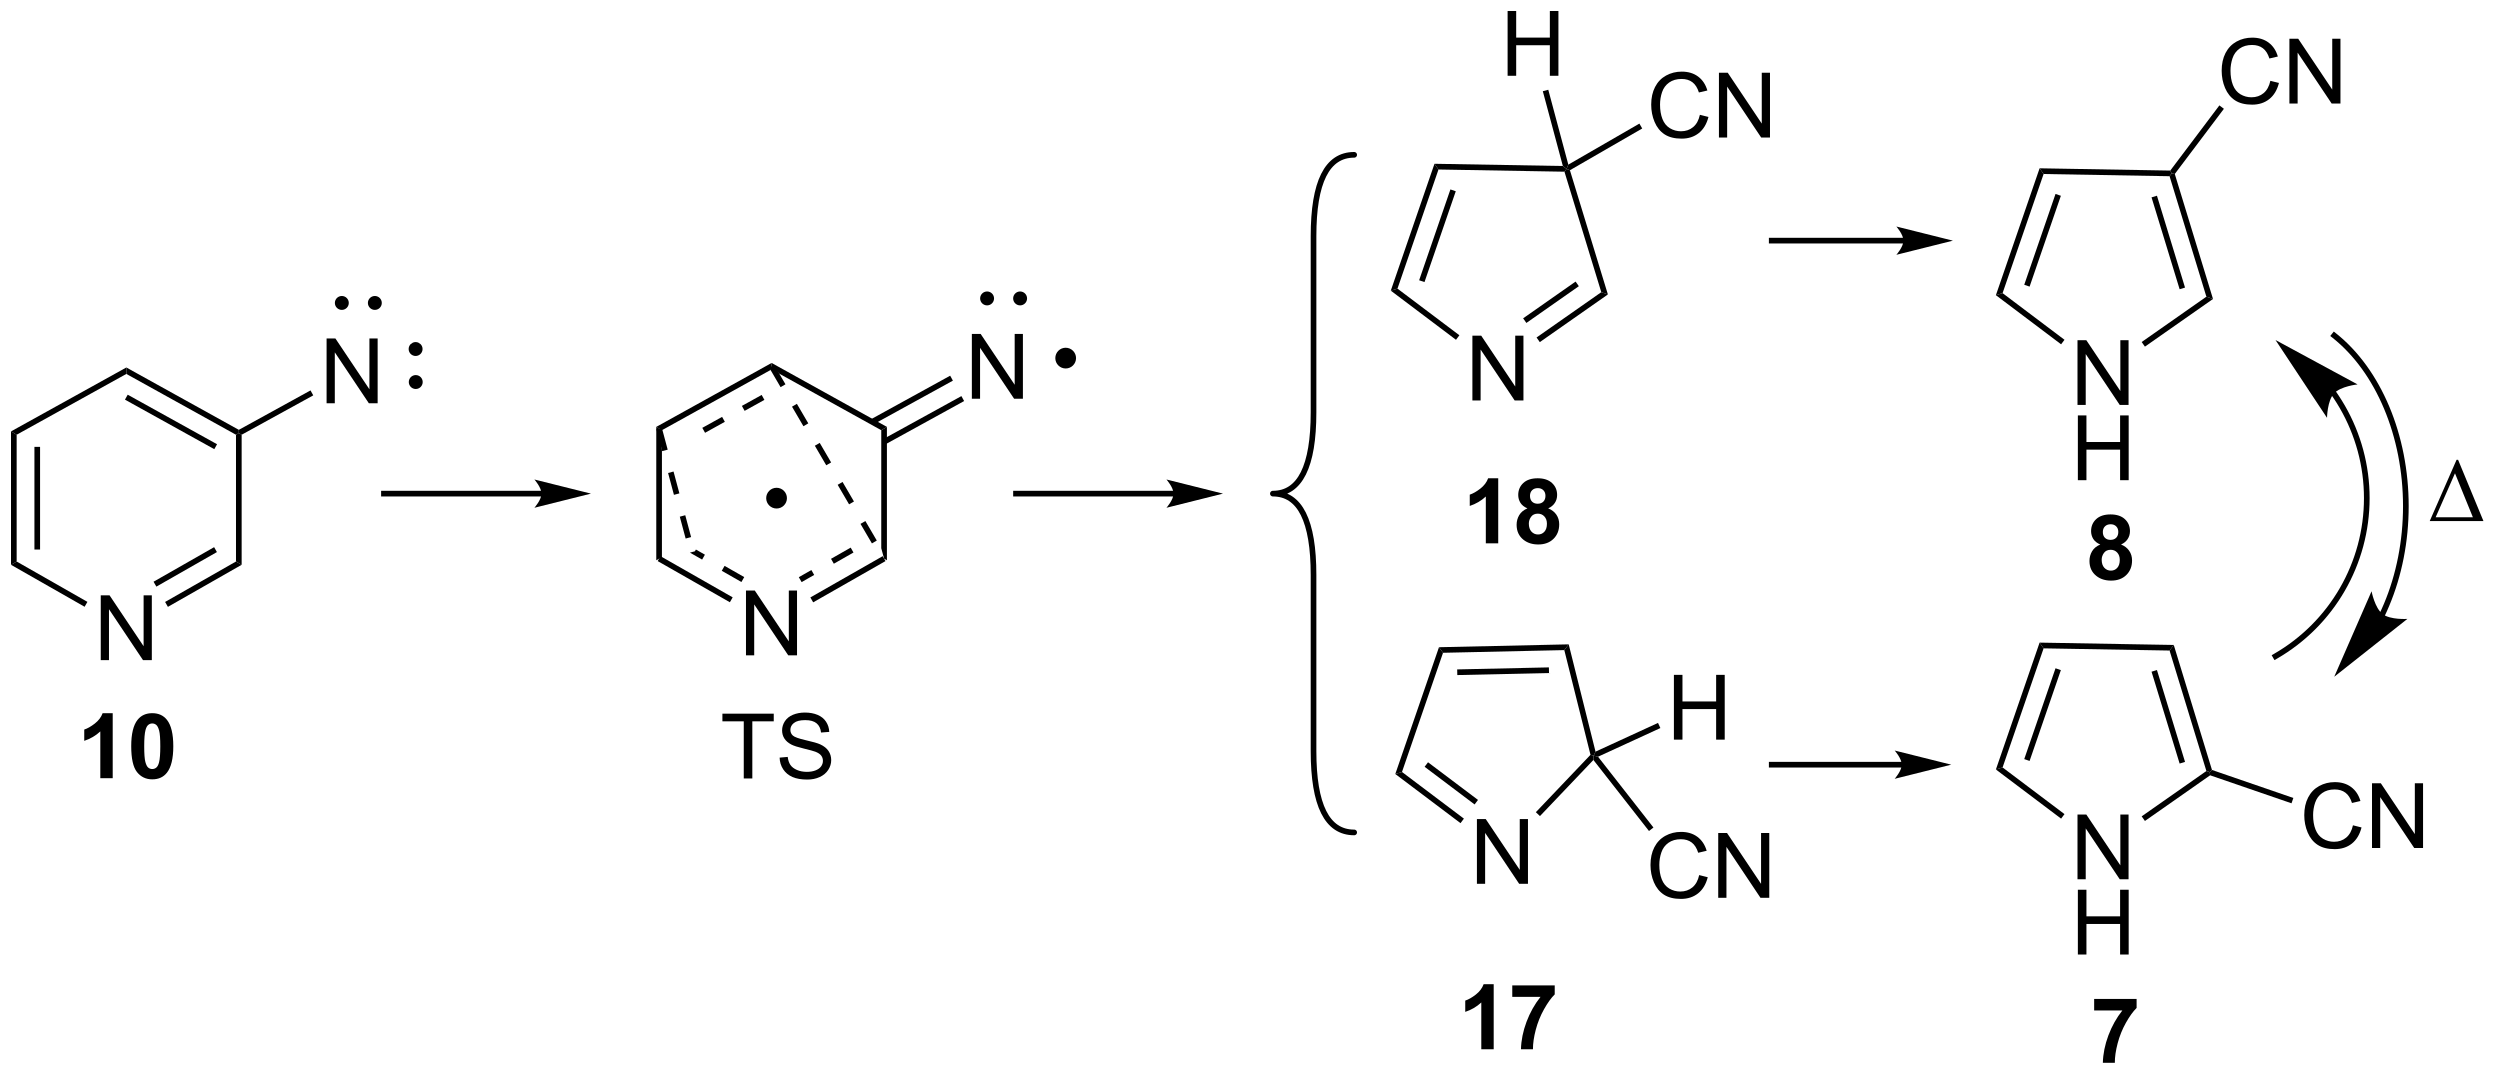 <?xml version="1.0" encoding="UTF-8"?>
<!DOCTYPE svg PUBLIC '-//W3C//DTD SVG 1.0//EN'
          'http://www.w3.org/TR/2001/REC-SVG-20010904/DTD/svg10.dtd'>
<svg stroke-dasharray="none" shape-rendering="auto" xmlns="http://www.w3.org/2000/svg" font-family="'Dialog'" text-rendering="auto" width="303" fill-opacity="1" color-interpolation="auto" color-rendering="auto" preserveAspectRatio="xMidYMid meet" font-size="12px" viewBox="0 0 303 131" fill="black" xmlns:xlink="http://www.w3.org/1999/xlink" stroke="black" image-rendering="auto" stroke-miterlimit="10" stroke-linecap="square" stroke-linejoin="miter" font-style="normal" stroke-width="1" height="131" stroke-dashoffset="0" font-weight="normal" stroke-opacity="1"
><!--Generated by the Batik Graphics2D SVG Generator--><defs id="genericDefs"
  /><g
  ><defs id="defs1"
    ><clipPath clipPathUnits="userSpaceOnUse" id="clipPath1"
      ><path d="M0.646 1.596 L227.467 1.596 L227.467 99.239 L0.646 99.239 L0.646 1.596 Z"
      /></clipPath
      ><clipPath clipPathUnits="userSpaceOnUse" id="clipPath2"
      ><path d="M-1.16 -0.049 L-1.16 94.879 L219.355 94.879 L219.355 -0.049 Z"
      /></clipPath
    ></defs
    ><g transform="scale(1.333,1.333) translate(-0.646,-1.596) matrix(1.029,0,0,1.029,1.839,1.646)"
    ><path d="M7.743 58.282 L7.743 52.556 L8.522 52.556 L11.53 57.051 L11.53 52.556 L12.256 52.556 L12.256 58.282 L11.478 58.282 L8.47 53.782 L8.47 58.282 L7.743 58.282 Z" stroke="none" clip-path="url(#clipPath2)"
    /></g
    ><g transform="matrix(1.371,0,0,1.371,1.591,0.067)"
    ><path d="M10.009 33.008 L10.009 32.437 L19.953 37.95 L19.952 38.235 L19.702 38.383 ZM9.887 35.281 L17.784 39.659 L18.027 39.222 L10.13 34.844 Z" stroke="none" clip-path="url(#clipPath2)"
    /></g
    ><g transform="matrix(1.371,0,0,1.371,1.591,0.067)"
    ><path d="M19.702 38.383 L19.952 38.235 L20.202 38.383 L20.202 49.881 L19.702 49.59 Z" stroke="none" clip-path="url(#clipPath2)"
    /></g
    ><g transform="matrix(1.371,0,0,1.371,1.591,0.067)"
    ><path d="M19.702 49.59 L20.202 49.881 L13.683 53.599 L13.435 53.165 ZM17.768 48.322 L12.414 51.376 L12.662 51.81 L18.015 48.756 Z" stroke="none" clip-path="url(#clipPath2)"
    /></g
    ><g transform="matrix(1.371,0,0,1.371,1.591,0.067)"
    ><path d="M6.567 53.157 L6.319 53.591 L-0.188 49.881 L0.312 49.59 Z" stroke="none" clip-path="url(#clipPath2)"
    /></g
    ><g transform="matrix(1.371,0,0,1.371,1.591,0.067)"
    ><path d="M0.312 49.59 L-0.188 49.881 L-0.188 38.088 L0.312 38.383 ZM2.382 48.533 L2.382 39.455 L1.883 39.455 L1.883 48.533 Z" stroke="none" clip-path="url(#clipPath2)"
    /></g
    ><g transform="matrix(1.371,0,0,1.371,1.591,0.067)"
    ><path d="M10.009 32.437 L10.009 33.008 L0.312 38.383 L-0.188 38.088 Z" stroke="none" clip-path="url(#clipPath2)"
    /></g
    ><g transform="matrix(1.371,0,0,1.371,1.591,0.067)"
    ><path d="M31.977 27.097 C31.775 27.097 31.612 26.934 31.612 26.732 C31.612 26.531 31.775 26.367 31.977 26.367 C32.178 26.367 32.341 26.531 32.341 26.732 C32.341 26.934 32.178 27.097 31.977 27.097" stroke="none" clip-path="url(#clipPath2)"
    /></g
    ><g stroke-width="0.5" transform="matrix(1.371,0,0,1.371,1.591,0.067)" stroke-linejoin="round" stroke-linecap="round"
    ><path fill="none" d="M31.977 27.097 C31.775 27.097 31.612 26.934 31.612 26.732 C31.612 26.531 31.775 26.367 31.977 26.367 C32.178 26.367 32.341 26.531 32.341 26.732 C32.341 26.934 32.178 27.097 31.977 27.097" clip-path="url(#clipPath2)"
    /></g
    ><g transform="matrix(1.371,0,0,1.371,1.591,0.067)"
    ><path d="M29.058 27.097 C28.856 27.097 28.693 26.934 28.693 26.732 C28.693 26.531 28.856 26.367 29.058 26.367 C29.259 26.367 29.423 26.531 29.423 26.732 C29.423 26.934 29.259 27.097 29.058 27.097" stroke="none" clip-path="url(#clipPath2)"
    /></g
    ><g stroke-width="0.5" transform="matrix(1.371,0,0,1.371,1.591,0.067)" stroke-linejoin="round" stroke-linecap="round"
    ><path fill="none" d="M29.058 27.097 C28.856 27.097 28.693 26.934 28.693 26.732 C28.693 26.531 28.856 26.367 29.058 26.367 C29.259 26.367 29.423 26.531 29.423 26.732 C29.423 26.934 29.259 27.097 29.058 27.097" clip-path="url(#clipPath2)"
    /></g
    ><g transform="matrix(1.371,0,0,1.371,1.591,0.067)"
    ><path d="M27.711 35.598 L27.711 29.871 L28.489 29.871 L31.497 34.366 L31.497 29.871 L32.224 29.871 L32.224 35.598 L31.445 35.598 L28.437 31.098 L28.437 35.598 L27.711 35.598 Z" stroke="none" clip-path="url(#clipPath2)"
    /></g
    ><g transform="matrix(1.371,0,0,1.371,1.591,0.067)"
    ><path d="M20.202 38.383 L19.952 38.235 L19.953 37.95 L26.29 34.464 L26.531 34.903 Z" stroke="none" clip-path="url(#clipPath2)"
    /></g
    ><g transform="matrix(1.371,0,0,1.371,1.591,0.067)"
    ><path d="M182.496 77.683 L182.496 71.956 L183.275 71.956 L186.283 76.451 L186.283 71.956 L187.01 71.956 L187.01 77.683 L186.231 77.683 L183.223 73.183 L183.223 77.683 L182.496 77.683 Z" stroke="none" clip-path="url(#clipPath2)"
    /></g
    ><g transform="matrix(1.371,0,0,1.371,1.591,0.067)"
    ><path d="M182.528 84.333 L182.528 78.606 L183.286 78.606 L183.286 80.958 L186.262 80.958 L186.262 78.606 L187.02 78.606 L187.02 84.333 L186.262 84.333 L186.262 81.632 L183.286 81.632 L183.286 84.333 L182.528 84.333 Z" stroke="none" clip-path="url(#clipPath2)"
    /></g
    ><g transform="matrix(1.371,0,0,1.371,1.591,0.067)"
    ><path d="M194.384 68.017 L194.182 68.212 L193.89 68.111 L190.634 57.461 L191.006 56.967 ZM192.002 67.305 L189.519 59.184 L189.041 59.331 L191.524 67.452 Z" stroke="none" clip-path="url(#clipPath2)"
    /></g
    ><g transform="matrix(1.371,0,0,1.371,1.591,0.067)"
    ><path d="M191.006 56.967 L190.634 57.461 L179.499 57.267 L179.145 56.76 Z" stroke="none" clip-path="url(#clipPath2)"
    /></g
    ><g transform="matrix(1.371,0,0,1.371,1.591,0.067)"
    ><path d="M179.145 56.76 L179.499 57.267 L175.873 67.796 L175.282 67.977 ZM180.553 59.028 L177.788 67.057 L178.261 67.22 L181.026 59.191 Z" stroke="none" clip-path="url(#clipPath2)"
    /></g
    ><g transform="matrix(1.371,0,0,1.371,1.591,0.067)"
    ><path d="M175.282 67.977 L175.873 67.796 L181.347 71.921 L181.046 72.32 Z" stroke="none" clip-path="url(#clipPath2)"
    /></g
    ><g transform="matrix(1.371,0,0,1.371,1.591,0.067)"
    ><path d="M188.456 72.527 L188.169 72.117 L193.89 68.111 L194.182 68.212 L194.221 68.49 Z" stroke="none" clip-path="url(#clipPath2)"
    /></g
    ><g transform="matrix(1.371,0,0,1.371,1.591,0.067)"
    ><path d="M206.847 72.91 L207.605 73.1 Q207.368 74.035 206.748 74.528 Q206.129 75.017 205.235 75.017 Q204.308 75.017 203.727 74.639 Q203.149 74.262 202.845 73.548 Q202.543 72.832 202.543 72.012 Q202.543 71.116 202.884 70.452 Q203.227 69.785 203.858 69.439 Q204.488 69.093 205.246 69.093 Q206.105 69.093 206.691 69.53 Q207.277 69.968 207.509 70.762 L206.761 70.936 Q206.564 70.311 206.183 70.028 Q205.806 69.741 205.23 69.741 Q204.571 69.741 204.126 70.059 Q203.683 70.374 203.504 70.908 Q203.324 71.442 203.324 72.007 Q203.324 72.738 203.537 73.283 Q203.751 73.827 204.199 74.098 Q204.649 74.366 205.173 74.366 Q205.808 74.366 206.248 73.999 Q206.691 73.632 206.847 72.91 ZM208.531 74.918 L208.531 69.192 L209.31 69.192 L212.317 73.686 L212.317 69.192 L213.044 69.192 L213.044 74.918 L212.265 74.918 L209.257 70.418 L209.257 74.918 L208.531 74.918 Z" stroke="none" clip-path="url(#clipPath2)"
    /></g
    ><g transform="matrix(1.371,0,0,1.371,1.591,0.067)"
    ><path d="M194.221 68.49 L194.182 68.212 L194.384 68.017 L201.578 70.494 L201.415 70.966 Z" stroke="none" clip-path="url(#clipPath2)"
    /></g
    ><g transform="matrix(1.371,0,0,1.371,1.591,0.067)"
    ><path d="M213.633 46.015 L216.008 40.596 L216.14 40.596 L218.383 46.015 L213.633 46.015 ZM217.45 45.681 L215.867 41.791 L214.156 45.681 L217.45 45.681 Z" stroke="none" clip-path="url(#clipPath2)"
    /></g
    ><g transform="matrix(1.371,0,0,1.371,1.591,0.067)"
    ><path d="M183.968 89.277 L183.968 88.259 L187.721 88.259 L187.721 89.056 Q187.257 89.511 186.776 90.368 Q186.297 91.222 186.044 92.186 Q185.791 93.15 185.797 93.907 L184.737 93.907 Q184.765 92.72 185.226 91.485 Q185.69 90.251 186.463 89.277 L183.968 89.277 Z" stroke="none" clip-path="url(#clipPath2)"
    /></g
    ><g transform="matrix(1.371,0,0,1.371,1.591,0.067)"
    ><path d="M46.707 43.339 L32.781 43.339 L32.531 43.339 L32.531 43.839 L32.781 43.839 L46.707 43.839 L46.957 43.839 L46.957 43.339 L46.707 43.339 ZM51.082 43.589 L46.082 42.339 C46.082 42.339 46.707 43.042 46.707 43.589 C46.707 44.136 46.082 44.839 46.082 44.839 Z" stroke="none" clip-path="url(#clipPath2)"
    /></g
    ><g transform="matrix(1.371,0,0,1.371,1.591,0.067)"
    ><path d="M64.786 57.883 L64.786 52.157 L65.565 52.157 L68.573 56.651 L68.573 52.157 L69.299 52.157 L69.299 57.883 L68.521 57.883 L65.513 53.383 L65.513 57.883 L64.786 57.883 Z" stroke="none" clip-path="url(#clipPath2)"
    /></g
    ><g transform="matrix(1.371,0,0,1.371,1.591,0.067)"
    ><path d="M67.728 32.984 L67.052 32.323 L67.052 32.037 L77.245 37.689 L76.745 37.983 Z" stroke="none" clip-path="url(#clipPath2)"
    /></g
    ><g transform="matrix(1.371,0,0,1.371,1.591,0.067)"
    ><path d="M76.745 37.983 L77.245 37.689 L77.245 49.481 L76.995 49.336 L76.745 48.413 Z" stroke="none" clip-path="url(#clipPath2)"
    /></g
    ><g transform="matrix(1.371,0,0,1.371,1.591,0.067)"
    ><path d="M76.871 49.119 L70.478 52.766 L70.726 53.2 L77.119 49.553 ZM74.042 48.361 L72.304 49.352 L72.552 49.786 L74.289 48.795 ZM70.567 50.343 L69.457 50.976 L69.705 51.41 L70.815 50.777 Z" stroke="none" clip-path="url(#clipPath2)"
    /></g
    ><g transform="matrix(1.371,0,0,1.371,1.591,0.067)"
    ><path d="M60.36 48.532 L60.27 48.687 L59.83 48.805 L59.83 48.805 L60.909 49.42 L61.156 48.986 L60.36 48.532 ZM62.894 49.977 L62.646 50.411 L64.383 51.402 L64.631 50.967 L62.894 49.977 ZM57.23 49.119 L56.982 49.553 L63.362 53.192 L63.61 52.758 L57.23 49.119 Z" stroke="none" clip-path="url(#clipPath2)"
    /></g
    ><g transform="matrix(1.371,0,0,1.371,1.591,0.067)"
    ><path d="M57.356 49.191 L56.856 49.481 L56.856 37.689 L57.106 37.836 L57.356 39.735 Z" stroke="none" clip-path="url(#clipPath2)"
    /></g
    ><g transform="matrix(1.371,0,0,1.371,1.591,0.067)"
    ><path d="M67.052 32.037 L67.052 32.323 L66.959 32.66 L57.398 37.96 L57.106 37.836 L56.856 37.689 ZM66.173 34.865 L64.424 35.834 L64.666 36.272 L66.415 35.302 ZM62.675 36.804 L60.925 37.773 L61.168 38.211 L62.917 37.241 Z" stroke="none" clip-path="url(#clipPath2)"
    /></g
    ><g transform="matrix(1.371,0,0,1.371,1.591,0.067)"
    ><path d="M89.02 26.698 C88.818 26.698 88.655 26.535 88.655 26.333 C88.655 26.131 88.818 25.968 89.02 25.968 C89.221 25.968 89.385 26.131 89.385 26.333 C89.385 26.535 89.221 26.698 89.02 26.698" stroke="none" clip-path="url(#clipPath2)"
    /></g
    ><g stroke-width="0.5" transform="matrix(1.371,0,0,1.371,1.591,0.067)" stroke-linejoin="round" stroke-linecap="round"
    ><path fill="none" d="M89.02 26.698 C88.818 26.698 88.655 26.535 88.655 26.333 C88.655 26.131 88.818 25.968 89.02 25.968 C89.221 25.968 89.385 26.131 89.385 26.333 C89.385 26.535 89.221 26.698 89.02 26.698" clip-path="url(#clipPath2)"
    /></g
    ><g transform="matrix(1.371,0,0,1.371,1.591,0.067)"
    ><path d="M86.101 26.698 C85.899 26.698 85.736 26.535 85.736 26.333 C85.736 26.131 85.899 25.968 86.101 25.968 C86.302 25.968 86.466 26.131 86.466 26.333 C86.466 26.535 86.302 26.698 86.101 26.698" stroke="none" clip-path="url(#clipPath2)"
    /></g
    ><g stroke-width="0.5" transform="matrix(1.371,0,0,1.371,1.591,0.067)" stroke-linejoin="round" stroke-linecap="round"
    ><path fill="none" d="M86.101 26.698 C85.899 26.698 85.736 26.535 85.736 26.333 C85.736 26.131 85.899 25.968 86.101 25.968 C86.302 25.968 86.466 26.131 86.466 26.333 C86.466 26.535 86.302 26.698 86.101 26.698" clip-path="url(#clipPath2)"
    /></g
    ><g transform="matrix(1.371,0,0,1.371,1.591,0.067)"
    ><path d="M84.754 35.198 L84.754 29.472 L85.532 29.472 L88.54 33.966 L88.54 29.472 L89.267 29.472 L89.267 35.198 L88.488 35.198 L85.48 30.698 L85.48 35.198 L84.754 35.198 Z" stroke="none" clip-path="url(#clipPath2)"
    /></g
    ><g transform="matrix(1.371,0,0,1.371,1.591,0.067)"
    ><path d="M77.116 39.23 L84.07 35.405 L83.829 34.967 L76.875 38.792 ZM76.052 37.465 L83.078 33.601 L82.837 33.163 L75.811 37.027 Z" stroke="none" clip-path="url(#clipPath2)"
    /></g
    ><g transform="matrix(1.371,0,0,1.371,1.591,0.067)"
    ><path d="M56.864 37.901 L57.382 39.833 L57.865 39.703 L57.347 37.771 ZM57.9 41.764 L58.417 43.696 L58.9 43.567 L58.382 41.635 ZM58.935 45.628 L59.452 47.56 L59.935 47.431 L59.418 45.499 Z" stroke="none" clip-path="url(#clipPath2)"
    /></g
    ><g transform="matrix(1.371,0,0,1.371,1.591,0.067)"
    ><path d="M67.49 44.655 C67.122 44.655 66.823 44.357 66.823 43.989 C66.823 43.62 67.122 43.322 67.49 43.322 C67.858 43.322 68.157 43.62 68.157 43.989 C68.157 44.357 67.858 44.655 67.49 44.655" stroke="none" clip-path="url(#clipPath2)"
    /></g
    ><g stroke-width="0.5" transform="matrix(1.371,0,0,1.371,1.591,0.067)" stroke-linejoin="round" stroke-linecap="round"
    ><path fill="none" d="M67.49 44.655 C67.122 44.655 66.823 44.357 66.823 43.989 C66.823 43.62 67.122 43.322 67.49 43.322 C67.858 43.322 68.157 43.62 68.157 43.989 C68.157 44.357 67.858 44.655 67.49 44.655" clip-path="url(#clipPath2)"
    /></g
    ><g transform="matrix(1.371,0,0,1.371,1.591,0.067)"
    ><path d="M93.048 32.276 C92.68 32.276 92.382 31.977 92.382 31.609 C92.382 31.241 92.68 30.942 93.048 30.942 C93.416 30.942 93.715 31.241 93.715 31.609 C93.715 31.977 93.416 32.276 93.048 32.276" stroke="none" clip-path="url(#clipPath2)"
    /></g
    ><g stroke-width="0.5" transform="matrix(1.371,0,0,1.371,1.591,0.067)" stroke-linejoin="round" stroke-linecap="round"
    ><path fill="none" d="M93.048 32.276 C92.68 32.276 92.382 31.977 92.382 31.609 C92.382 31.241 92.68 30.942 93.048 30.942 C93.416 30.942 93.715 31.241 93.715 31.609 C93.715 31.977 93.416 32.276 93.048 32.276" clip-path="url(#clipPath2)"
    /></g
    ><g transform="matrix(1.371,0,0,1.371,1.591,0.067)"
    ><path d="M182.496 35.751 L182.496 30.024 L183.275 30.024 L186.283 34.519 L186.283 30.024 L187.01 30.024 L187.01 35.751 L186.231 35.751 L183.223 31.251 L183.223 35.751 L182.496 35.751 Z" stroke="none" clip-path="url(#clipPath2)"
    /></g
    ><g transform="matrix(1.371,0,0,1.371,1.591,0.067)"
    ><path d="M182.528 42.401 L182.528 36.675 L183.286 36.675 L183.286 39.026 L186.262 39.026 L186.262 36.675 L187.02 36.675 L187.02 42.401 L186.262 42.401 L186.262 39.701 L183.286 39.701 L183.286 42.401 L182.528 42.401 Z" stroke="none" clip-path="url(#clipPath2)"
    /></g
    ><g transform="matrix(1.371,0,0,1.371,1.591,0.067)"
    ><path d="M194.475 26.381 L193.89 26.179 L190.634 15.529 L190.82 15.283 L191.096 15.331 ZM192.002 25.374 L189.519 17.253 L189.041 17.399 L191.524 25.52 Z" stroke="none" clip-path="url(#clipPath2)"
    /></g
    ><g transform="matrix(1.371,0,0,1.371,1.591,0.067)"
    ><path d="M190.697 15.03 L190.82 15.283 L190.634 15.529 L179.499 15.335 L179.145 14.829 Z" stroke="none" clip-path="url(#clipPath2)"
    /></g
    ><g transform="matrix(1.371,0,0,1.371,1.591,0.067)"
    ><path d="M179.145 14.829 L179.499 15.335 L175.873 25.865 L175.282 26.046 ZM180.553 17.096 L177.788 25.126 L178.261 25.289 L181.026 17.259 Z" stroke="none" clip-path="url(#clipPath2)"
    /></g
    ><g transform="matrix(1.371,0,0,1.371,1.591,0.067)"
    ><path d="M175.282 26.046 L175.873 25.865 L181.347 29.99 L181.046 30.389 Z" stroke="none" clip-path="url(#clipPath2)"
    /></g
    ><g transform="matrix(1.371,0,0,1.371,1.591,0.067)"
    ><path d="M188.456 30.595 L188.169 30.186 L193.89 26.179 L194.475 26.381 Z" stroke="none" clip-path="url(#clipPath2)"
    /></g
    ><g transform="matrix(1.371,0,0,1.371,1.591,0.067)"
    ><path d="M199.546 7.096 L200.304 7.286 Q200.067 8.221 199.447 8.713 Q198.827 9.203 197.934 9.203 Q197.007 9.203 196.426 8.825 Q195.848 8.448 195.543 7.734 Q195.241 7.018 195.241 6.198 Q195.241 5.302 195.582 4.638 Q195.926 3.971 196.556 3.625 Q197.186 3.279 197.944 3.279 Q198.804 3.279 199.39 3.716 Q199.976 4.154 200.207 4.948 L199.46 5.122 Q199.262 4.497 198.882 4.213 Q198.504 3.927 197.929 3.927 Q197.27 3.927 196.825 4.245 Q196.382 4.56 196.202 5.094 Q196.022 5.628 196.022 6.193 Q196.022 6.924 196.236 7.469 Q196.45 8.013 196.897 8.284 Q197.348 8.552 197.871 8.552 Q198.507 8.552 198.947 8.185 Q199.39 7.818 199.546 7.096 ZM201.229 9.104 L201.229 3.377 L202.008 3.377 L205.016 7.872 L205.016 3.377 L205.742 3.377 L205.742 9.104 L204.964 9.104 L201.956 4.604 L201.956 9.104 L201.229 9.104 Z" stroke="none" clip-path="url(#clipPath2)"
    /></g
    ><g transform="matrix(1.371,0,0,1.371,1.591,0.067)"
    ><path d="M191.096 15.331 L190.82 15.283 L190.697 15.03 L195.039 9.268 L195.439 9.569 Z" stroke="none" clip-path="url(#clipPath2)"
    /></g
    ><g transform="matrix(1.371,0,0,1.371,1.591,0.067)"
    ><path d="M184.509 48.086 Q184.085 47.906 183.889 47.594 Q183.697 47.279 183.697 46.904 Q183.697 46.263 184.145 45.846 Q184.593 45.427 185.416 45.427 Q186.233 45.427 186.684 45.846 Q187.134 46.263 187.134 46.904 Q187.134 47.302 186.926 47.612 Q186.72 47.922 186.345 48.086 Q186.822 48.279 187.069 48.646 Q187.319 49.013 187.319 49.492 Q187.319 50.286 186.811 50.784 Q186.306 51.279 185.468 51.279 Q184.686 51.279 184.166 50.867 Q183.554 50.383 183.554 49.539 Q183.554 49.075 183.783 48.687 Q184.014 48.297 184.509 48.086 ZM184.736 46.982 Q184.736 47.31 184.921 47.495 Q185.108 47.677 185.416 47.677 Q185.728 47.677 185.916 47.492 Q186.103 47.304 186.103 46.976 Q186.103 46.669 185.918 46.484 Q185.733 46.297 185.429 46.297 Q185.111 46.297 184.923 46.484 Q184.736 46.672 184.736 46.982 ZM184.634 49.435 Q184.634 49.888 184.866 50.143 Q185.1 50.396 185.447 50.396 Q185.788 50.396 186.009 50.151 Q186.233 49.906 186.233 49.445 Q186.233 49.044 186.007 48.799 Q185.78 48.554 185.431 48.554 Q185.03 48.554 184.832 48.833 Q184.634 49.109 184.634 49.435 Z" stroke="none" clip-path="url(#clipPath2)"
    /></g
    ><g transform="matrix(1.371,0,0,1.371,1.591,0.067)"
    ><path d="M129.003 35.352 L129.003 29.625 L129.782 29.625 L132.79 34.12 L132.79 29.625 L133.516 29.625 L133.516 35.352 L132.738 35.352 L129.73 30.852 L129.73 35.352 L129.003 35.352 Z" stroke="none" clip-path="url(#clipPath2)"
    /></g
    ><g transform="matrix(1.371,0,0,1.371,1.591,0.067)"
    ><path d="M140.981 25.981 L140.397 25.78 L137.141 15.13 L137.327 14.883 L137.624 15 Z" stroke="none" clip-path="url(#clipPath2)"
    /></g
    ><g transform="matrix(1.371,0,0,1.371,1.591,0.067)"
    ><path d="M137 14.627 L137.327 14.883 L137.141 15.13 L126.006 14.936 L125.651 14.429 Z" stroke="none" clip-path="url(#clipPath2)"
    /></g
    ><g transform="matrix(1.371,0,0,1.371,1.591,0.067)"
    ><path d="M125.651 14.429 L126.006 14.936 L122.38 25.466 L121.789 25.646 ZM127.06 16.697 L124.295 24.727 L124.768 24.889 L127.533 16.86 Z" stroke="none" clip-path="url(#clipPath2)"
    /></g
    ><g transform="matrix(1.371,0,0,1.371,1.591,0.067)"
    ><path d="M121.789 25.646 L122.38 25.466 L127.854 29.59 L127.553 29.99 Z" stroke="none" clip-path="url(#clipPath2)"
    /></g
    ><g transform="matrix(1.371,0,0,1.371,1.591,0.067)"
    ><path d="M134.962 30.196 L134.675 29.786 L140.397 25.78 L140.981 25.981 ZM133.775 28.5 L138.413 25.252 L138.126 24.843 L133.488 28.091 Z" stroke="none" clip-path="url(#clipPath2)"
    /></g
    ><g transform="matrix(1.371,0,0,1.371,1.591,0.067)"
    ><path d="M149.114 10.1 L149.872 10.29 Q149.635 11.225 149.015 11.718 Q148.395 12.207 147.502 12.207 Q146.575 12.207 145.994 11.83 Q145.416 11.452 145.112 10.738 Q144.81 10.022 144.81 9.202 Q144.81 8.306 145.151 7.642 Q145.494 6.975 146.125 6.629 Q146.755 6.283 147.513 6.283 Q148.372 6.283 148.958 6.72 Q149.544 7.158 149.776 7.952 L149.028 8.126 Q148.83 7.501 148.45 7.218 Q148.073 6.931 147.497 6.931 Q146.838 6.931 146.393 7.249 Q145.95 7.564 145.77 8.098 Q145.591 8.632 145.591 9.197 Q145.591 9.928 145.804 10.473 Q146.018 11.017 146.466 11.288 Q146.916 11.556 147.44 11.556 Q148.075 11.556 148.515 11.189 Q148.958 10.822 149.114 10.1 ZM150.798 12.108 L150.798 6.382 L151.577 6.382 L154.584 10.876 L154.584 6.382 L155.311 6.382 L155.311 12.108 L154.532 12.108 L151.524 7.608 L151.524 12.108 L150.798 12.108 Z" stroke="none" clip-path="url(#clipPath2)"
    /></g
    ><g transform="matrix(1.371,0,0,1.371,1.591,0.067)"
    ><path d="M137.624 15 L137.327 14.883 L137.484 14.504 L143.766 10.877 L144.016 11.31 Z" stroke="none" clip-path="url(#clipPath2)"
    /></g
    ><g transform="matrix(1.371,0,0,1.371,1.591,0.067)"
    ><path d="M131.286 47.982 L130.19 47.982 L130.19 43.844 Q129.588 44.407 128.77 44.677 L128.77 43.68 Q129.2 43.539 129.702 43.149 Q130.208 42.755 130.395 42.232 L131.286 42.232 L131.286 47.982 ZM133.868 44.891 Q133.443 44.711 133.248 44.399 Q133.055 44.084 133.055 43.709 Q133.055 43.068 133.503 42.651 Q133.951 42.232 134.774 42.232 Q135.592 42.232 136.042 42.651 Q136.493 43.068 136.493 43.709 Q136.493 44.107 136.285 44.417 Q136.079 44.727 135.704 44.891 Q136.18 45.084 136.428 45.451 Q136.678 45.818 136.678 46.297 Q136.678 47.092 136.17 47.589 Q135.665 48.084 134.826 48.084 Q134.045 48.084 133.524 47.672 Q132.912 47.188 132.912 46.344 Q132.912 45.88 133.141 45.492 Q133.373 45.102 133.868 44.891 ZM134.094 43.787 Q134.094 44.115 134.279 44.3 Q134.467 44.482 134.774 44.482 Q135.087 44.482 135.274 44.297 Q135.462 44.11 135.462 43.782 Q135.462 43.474 135.277 43.289 Q135.092 43.102 134.787 43.102 Q134.469 43.102 134.282 43.289 Q134.094 43.477 134.094 43.787 ZM133.993 46.24 Q133.993 46.693 134.225 46.948 Q134.459 47.201 134.805 47.201 Q135.147 47.201 135.368 46.956 Q135.592 46.711 135.592 46.25 Q135.592 45.849 135.365 45.605 Q135.139 45.36 134.79 45.36 Q134.389 45.36 134.191 45.638 Q133.993 45.914 133.993 46.24 Z" stroke="none" clip-path="url(#clipPath2)"
    /></g
    ><g transform="matrix(1.371,0,0,1.371,1.591,0.067)"
    ><path d="M132.116 6.65 L132.116 0.923 L132.874 0.923 L132.874 3.275 L135.85 3.275 L135.85 0.923 L136.608 0.923 L136.608 6.65 L135.85 6.65 L135.85 3.95 L132.874 3.95 L132.874 6.65 L132.116 6.65 Z" stroke="none" clip-path="url(#clipPath2)"
    /></g
    ><g transform="matrix(1.371,0,0,1.371,1.591,0.067)"
    ><path d="M137.484 14.504 L137.327 14.883 L137 14.627 L135.228 8.015 L135.711 7.885 Z" stroke="none" clip-path="url(#clipPath2)"
    /></g
    ><g transform="matrix(1.371,0,0,1.371,1.591,0.067)"
    ><path d="M167.108 20.976 L155.464 20.976 L155.214 20.976 L155.214 21.476 L155.464 21.476 L167.108 21.476 L167.358 21.476 L167.358 20.976 L167.108 20.976 ZM171.483 21.226 L166.483 19.976 C166.483 19.976 167.108 20.679 167.108 21.226 C167.108 21.773 166.483 22.476 166.483 22.476 Z" stroke="none" clip-path="url(#clipPath2)"
    /></g
    ><g transform="matrix(1.371,0,0,1.371,1.591,0.067)"
    ><path d="M129.403 78.082 L129.403 72.356 L130.181 72.356 L133.189 76.85 L133.189 72.356 L133.916 72.356 L133.916 78.082 L133.137 78.082 L130.129 73.582 L130.129 78.082 L129.403 78.082 Z" stroke="none" clip-path="url(#clipPath2)"
    /></g
    ><g transform="matrix(1.371,0,0,1.371,1.591,0.067)"
    ><path d="M139.888 66.398 L139.719 66.751 L139.443 66.679 L137.128 57.422 L137.517 56.913 Z" stroke="none" clip-path="url(#clipPath2)"
    /></g
    ><g transform="matrix(1.371,0,0,1.371,1.591,0.067)"
    ><path d="M137.517 56.913 L137.128 57.422 L126.408 57.659 L126.048 57.167 ZM135.766 58.95 L127.658 59.129 L127.669 59.629 L135.777 59.449 Z" stroke="none" clip-path="url(#clipPath2)"
    /></g
    ><g transform="matrix(1.371,0,0,1.371,1.591,0.067)"
    ><path d="M126.048 57.167 L126.408 57.659 L122.779 68.196 L122.188 68.377 Z" stroke="none" clip-path="url(#clipPath2)"
    /></g
    ><g transform="matrix(1.371,0,0,1.371,1.591,0.067)"
    ><path d="M122.188 68.377 L122.779 68.196 L128.253 72.321 L127.952 72.72 ZM124.78 67.738 L129.198 71.067 L129.499 70.667 L125.081 67.338 Z" stroke="none" clip-path="url(#clipPath2)"
    /></g
    ><g transform="matrix(1.371,0,0,1.371,1.591,0.067)"
    ><path d="M134.975 72.096 L134.613 71.751 L139.443 66.679 L139.719 66.751 L139.7 67.134 Z" stroke="none" clip-path="url(#clipPath2)"
    /></g
    ><g transform="matrix(1.371,0,0,1.371,1.591,0.067)"
    ><path d="M149.052 77.311 L149.809 77.501 Q149.572 78.436 148.953 78.928 Q148.333 79.417 147.44 79.417 Q146.512 79.417 145.932 79.04 Q145.354 78.662 145.049 77.949 Q144.747 77.233 144.747 76.412 Q144.747 75.516 145.088 74.852 Q145.432 74.186 146.062 73.839 Q146.692 73.493 147.45 73.493 Q148.309 73.493 148.895 73.93 Q149.481 74.368 149.713 75.162 L148.966 75.337 Q148.768 74.712 148.387 74.428 Q148.01 74.141 147.434 74.141 Q146.775 74.141 146.33 74.459 Q145.887 74.774 145.708 75.308 Q145.528 75.842 145.528 76.407 Q145.528 77.139 145.742 77.683 Q145.955 78.227 146.403 78.498 Q146.854 78.766 147.377 78.766 Q148.012 78.766 148.453 78.399 Q148.895 78.032 149.052 77.311 ZM150.735 79.318 L150.735 73.592 L151.514 73.592 L154.522 78.087 L154.522 73.592 L155.248 73.592 L155.248 79.318 L154.47 79.318 L151.462 74.818 L151.462 79.318 L150.735 79.318 Z" stroke="none" clip-path="url(#clipPath2)"
    /></g
    ><g transform="matrix(1.371,0,0,1.371,1.591,0.067)"
    ><path d="M139.7 67.134 L139.719 66.751 L140.11 66.847 L145.008 73.106 L144.614 73.414 Z" stroke="none" clip-path="url(#clipPath2)"
    /></g
    ><g transform="matrix(1.371,0,0,1.371,1.591,0.067)"
    ><path d="M130.886 92.709 L129.79 92.709 L129.79 88.571 Q129.189 89.134 128.371 89.404 L128.371 88.407 Q128.8 88.266 129.303 87.876 Q129.808 87.483 129.996 86.959 L130.886 86.959 L130.886 92.709 ZM132.528 88.079 L132.528 87.061 L136.281 87.061 L136.281 87.858 Q135.817 88.313 135.336 89.17 Q134.857 90.024 134.604 90.988 Q134.351 91.951 134.357 92.709 L133.297 92.709 Q133.325 91.522 133.786 90.287 Q134.25 89.053 135.023 88.079 L132.528 88.079 Z" stroke="none" clip-path="url(#clipPath2)"
    /></g
    ><g transform="matrix(1.371,0,0,1.371,1.591,0.067)"
    ><path d="M146.817 65.337 L146.817 59.61 L147.574 59.61 L147.574 61.962 L150.551 61.962 L150.551 59.61 L151.309 59.61 L151.309 65.337 L150.551 65.337 L150.551 62.636 L147.574 62.636 L147.574 65.337 L146.817 65.337 Z" stroke="none" clip-path="url(#clipPath2)"
    /></g
    ><g transform="matrix(1.371,0,0,1.371,1.591,0.067)"
    ><path d="M140.11 66.847 L139.719 66.751 L139.888 66.398 L145.412 63.859 L145.621 64.313 Z" stroke="none" clip-path="url(#clipPath2)"
    /></g
    ><g stroke-width="0.5" transform="matrix(1.371,0,0,1.371,1.591,0.067)" stroke-linejoin="round" stroke-linecap="round"
    ><path fill="none" d="M118.553 13.638 Q114.959 13.638 114.959 20.826 L114.959 36.401 Q114.959 43.589 111.365 43.589 Q114.959 43.589 114.959 50.778 L114.959 66.352 Q114.959 73.54 118.553 73.54" clip-path="url(#clipPath2)"
    /></g
    ><g transform="matrix(1.371,0,0,1.371,1.591,0.067)"
    ><path d="M204.93 34.851 C204.955 34.886 204.98 34.922 205.004 34.957 C205.053 35.028 205.101 35.099 205.149 35.17 C205.339 35.455 205.52 35.747 205.691 36.044 C207.063 38.419 207.82 41.149 207.82 43.989 C207.82 49.665 204.792 54.911 199.876 57.749 L199.659 57.874 L199.909 58.307 L200.126 58.182 C205.197 55.255 208.32 49.844 208.32 43.989 C208.32 41.062 207.54 38.245 206.125 35.794 C205.948 35.488 205.761 35.187 205.565 34.893 C205.516 34.819 205.466 34.746 205.416 34.673 C205.39 34.636 205.365 34.6 205.34 34.564 L205.196 34.359 L204.787 34.647 L204.93 34.851 ZM200.001 30.011 L204.554 36.887 C204.554 36.887 204.575 35.382 205.166 34.736 C205.756 34.09 207.254 33.935 207.254 33.935 Z" stroke="none" clip-path="url(#clipPath2)"
    /></g
    ><g transform="matrix(1.371,0,0,1.371,1.591,0.067)"
    ><path d="M209.663 54.379 L209.664 54.377 L209.666 54.373 L209.669 54.366 L209.676 54.351 C209.695 54.311 209.714 54.271 209.733 54.231 C209.77 54.151 209.807 54.071 209.844 53.99 C209.917 53.828 209.988 53.665 210.057 53.5 C211.163 50.865 211.773 47.84 211.773 44.695 C211.773 41.55 211.163 38.525 210.057 35.89 C208.948 33.247 207.339 30.998 205.347 29.416 L205.152 29.261 L204.841 29.653 L205.037 29.808 C206.963 31.337 208.519 33.518 209.596 36.084 C210.676 38.657 211.273 41.617 211.273 44.695 C211.273 47.773 210.676 50.733 209.596 53.306 C209.529 53.467 209.459 53.626 209.388 53.784 C209.353 53.863 209.316 53.941 209.28 54.019 C209.262 54.058 209.243 54.097 209.225 54.136 L209.218 54.151 L209.214 54.158 L209.213 54.162 L209.212 54.163 L209.104 54.388 L209.554 54.605 L209.663 54.379 ZM205.192 59.778 L211.66 54.663 C211.66 54.663 210.159 54.768 209.466 54.234 C208.773 53.7 208.492 52.221 208.492 52.221 Z" stroke="none" clip-path="url(#clipPath2)"
    /></g
    ><g transform="matrix(1.371,0,0,1.371,1.591,0.067)"
    ><path d="M166.959 67.3 L155.464 67.3 L155.214 67.3 L155.214 67.8 L155.464 67.8 L166.959 67.8 L167.209 67.8 L167.209 67.3 L166.959 67.3 ZM171.334 67.55 L166.334 66.3 C166.334 66.3 166.959 67.003 166.959 67.55 C166.959 68.097 166.334 68.8 166.334 68.8 Z" stroke="none" clip-path="url(#clipPath2)"
    /></g
    ><g transform="matrix(1.371,0,0,1.371,1.591,0.067)"
    ><path d="M64.59 68.768 L64.59 63.716 L62.702 63.716 L62.702 63.041 L67.241 63.041 L67.241 63.716 L65.347 63.716 L65.347 68.768 L64.59 68.768 ZM67.76 66.927 L68.476 66.864 Q68.526 67.294 68.711 67.57 Q68.898 67.846 69.289 68.016 Q69.679 68.185 70.166 68.185 Q70.601 68.185 70.932 68.057 Q71.265 67.927 71.427 67.703 Q71.588 67.479 71.588 67.213 Q71.588 66.943 71.432 66.742 Q71.276 66.541 70.916 66.403 Q70.687 66.315 69.898 66.125 Q69.109 65.935 68.791 65.768 Q68.382 65.552 68.179 65.234 Q67.979 64.916 67.979 64.521 Q67.979 64.088 68.224 63.711 Q68.471 63.333 68.942 63.138 Q69.416 62.943 69.995 62.943 Q70.632 62.943 71.117 63.148 Q71.604 63.354 71.864 63.752 Q72.127 64.151 72.148 64.653 L71.422 64.708 Q71.362 64.166 71.023 63.891 Q70.687 63.612 70.026 63.612 Q69.338 63.612 69.023 63.864 Q68.711 64.114 68.711 64.471 Q68.711 64.778 68.932 64.979 Q69.151 65.177 70.075 65.388 Q71 65.596 71.343 65.752 Q71.843 65.982 72.08 66.336 Q72.32 66.69 72.32 67.151 Q72.32 67.607 72.057 68.013 Q71.797 68.416 71.304 68.643 Q70.815 68.867 70.203 68.867 Q69.424 68.867 68.898 68.641 Q68.375 68.411 68.075 67.958 Q67.776 67.502 67.76 66.927 Z" stroke="none" clip-path="url(#clipPath2)"
    /></g
    ><g transform="matrix(1.371,0,0,1.371,1.591,0.067)"
    ><path d="M66.836 32.449 L67.845 34.176 L68.277 33.924 L67.268 32.197 ZM68.855 35.903 L69.864 37.63 L70.295 37.377 L69.286 35.651 ZM70.873 39.356 L71.882 41.083 L72.314 40.831 L71.305 39.104 ZM72.891 42.81 L73.9 44.536 L74.332 44.284 L73.323 42.557 ZM74.909 46.263 L75.919 47.99 L76.35 47.737 L75.341 46.011 Z" stroke="none" clip-path="url(#clipPath2)"
    /></g
    ><g transform="matrix(1.371,0,0,1.371,1.591,0.067)"
    ><path d="M8.803 68.748 L7.707 68.748 L7.707 64.61 Q7.105 65.173 6.287 65.444 L6.287 64.446 Q6.717 64.306 7.22 63.915 Q7.725 63.522 7.912 62.998 L8.803 62.998 L8.803 68.748 ZM12.299 62.998 Q13.133 62.998 13.601 63.592 Q14.159 64.295 14.159 65.923 Q14.159 67.548 13.596 68.259 Q13.133 68.847 12.299 68.847 Q11.463 68.847 10.95 68.204 Q10.44 67.561 10.44 65.912 Q10.44 64.295 11.002 63.584 Q11.469 62.998 12.299 62.998 ZM12.299 63.907 Q12.101 63.907 11.945 64.035 Q11.789 64.162 11.703 64.49 Q11.588 64.915 11.588 65.923 Q11.588 66.931 11.69 67.308 Q11.791 67.686 11.945 67.811 Q12.101 67.936 12.299 67.936 Q12.5 67.936 12.656 67.808 Q12.812 67.681 12.898 67.353 Q13.01 66.931 13.01 65.923 Q13.01 64.915 12.909 64.54 Q12.807 64.162 12.653 64.035 Q12.5 63.907 12.299 63.907 Z" stroke="none" clip-path="url(#clipPath2)"
    /></g
    ><g transform="matrix(1.371,0,0,1.371,1.591,0.067)"
    ><path d="M35.593 34.089 C35.391 34.089 35.228 33.926 35.228 33.724 C35.228 33.523 35.391 33.359 35.593 33.359 C35.794 33.359 35.957 33.523 35.957 33.724 C35.957 33.926 35.794 34.089 35.593 34.089" stroke="none" clip-path="url(#clipPath2)"
    /></g
    ><g stroke-width="0.5" transform="matrix(1.371,0,0,1.371,1.591,0.067)" stroke-linejoin="round" stroke-linecap="round"
    ><path fill="none" d="M35.593 34.089 C35.391 34.089 35.228 33.926 35.228 33.724 C35.228 33.523 35.391 33.359 35.593 33.359 C35.794 33.359 35.957 33.523 35.957 33.724 C35.957 33.926 35.794 34.089 35.593 34.089" clip-path="url(#clipPath2)"
    /></g
    ><g transform="matrix(1.371,0,0,1.371,1.591,0.067)"
    ><path d="M35.58 31.17 C35.379 31.17 35.215 31.007 35.215 30.805 C35.215 30.604 35.379 30.441 35.58 30.441 C35.782 30.441 35.945 30.604 35.945 30.805 C35.945 31.007 35.782 31.17 35.58 31.17" stroke="none" clip-path="url(#clipPath2)"
    /></g
    ><g stroke-width="0.5" transform="matrix(1.371,0,0,1.371,1.591,0.067)" stroke-linejoin="round" stroke-linecap="round"
    ><path fill="none" d="M35.58 31.17 C35.379 31.17 35.215 31.007 35.215 30.805 C35.215 30.604 35.379 30.441 35.58 30.441 C35.782 30.441 35.945 30.604 35.945 30.805 C35.945 31.007 35.782 31.17 35.58 31.17" clip-path="url(#clipPath2)"
    /></g
    ><g transform="matrix(1.371,0,0,1.371,1.591,0.067)"
    ><path d="M102.582 43.339 L88.656 43.339 L88.406 43.339 L88.406 43.839 L88.656 43.839 L102.582 43.839 L102.832 43.839 L102.832 43.339 L102.582 43.339 ZM106.957 43.589 L101.957 42.339 C101.957 42.339 102.582 43.042 102.582 43.589 C102.582 44.136 101.957 44.839 101.957 44.839 Z" stroke="none" clip-path="url(#clipPath2)"
    /></g
  ></g
></svg
>
